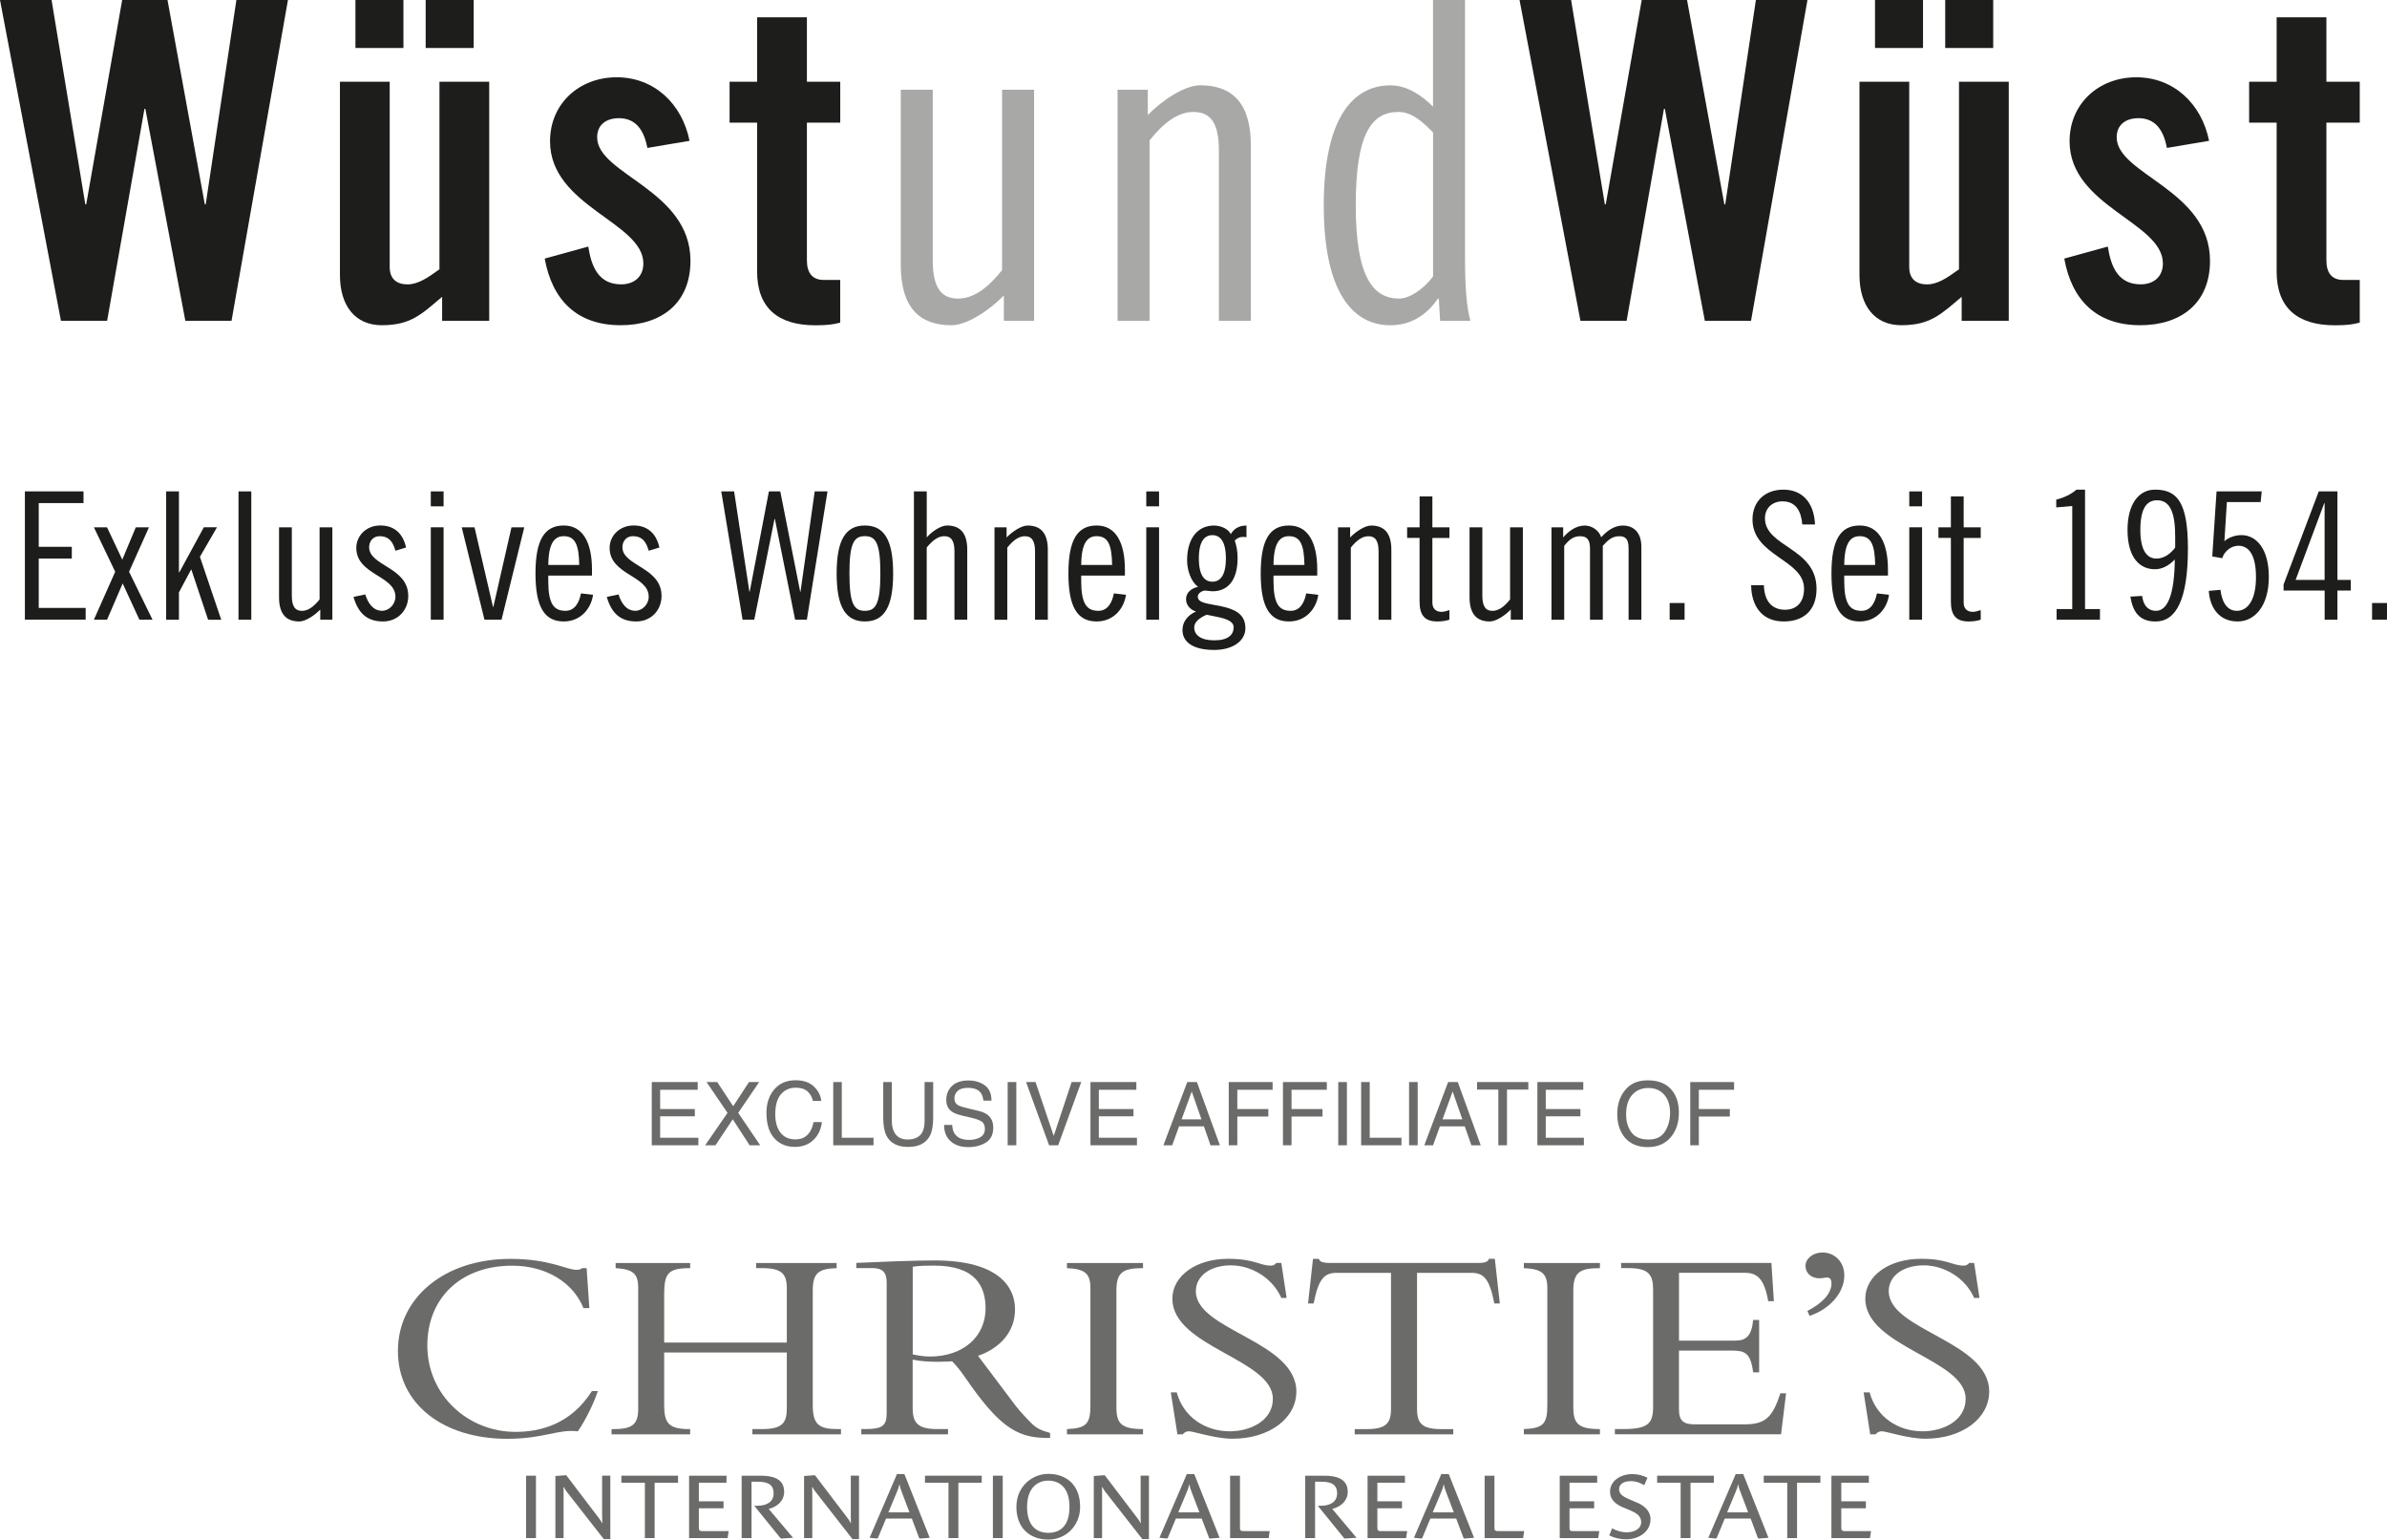 <?xml version="1.0" encoding="UTF-8"?>
<svg id="Ebene_1" data-name="Ebene 1" xmlns="http://www.w3.org/2000/svg" viewBox="0 0 623.62 402.25">
  <defs>
    <style>
      .cls-1 {
        fill: #6b6b6a;
      }

      .cls-2 {
        fill: #1d1d1b;
      }

      .cls-3 {
        fill: #a8a8a7;
      }
    </style>
  </defs>
  <g>
    <g>
      <path class="cls-2" d="M31.92,0h11.84l9.75,53.4h.23L61.76,0h13.47l-14.74,83.81h-12.07l-10.45-55.37h-.23l-9.75,55.37h-12.07L0,0h13.47l8.82,53.4h.23L31.92,0Z"/>
      <path class="cls-2" d="M127.81,21.36v62.45h-12.3v-6.27c-5.46,4.64-8.24,7.43-15.79,7.43-6.85,0-10.91-4.99-10.91-13.12V21.36h13v48.41c0,3.13,1.86,4.53,4.64,4.53s5.34-1.74,8.36-3.95V21.36h13ZM105.4,0v12.54h-12.54V0h12.54ZM111.21,12.54V0h12.54v12.54h-12.54Z"/>
      <path class="cls-2" d="M169.13,38.66c-.93-4.99-3.25-7.78-7.43-7.78-3.37,0-5.69,1.74-5.69,4.99,0,9.75,24.38,13.7,24.38,32.27,0,11.14-7.66,16.83-18.23,16.83-11.38,0-17.88-6.5-19.85-17.41l11.38-3.14c.81,5.23,2.67,9.87,8.59,9.87,3.37,0,5.8-1.97,5.8-5.46,0-10.79-24.38-14.86-24.38-31.92,0-9.87,7.66-16.72,17.41-16.72s17.07,6.85,19.04,16.6l-11.03,1.86.01.01Z"/>
      <path class="cls-2" d="M190.61,32.04v-10.68h7.2V4.53h13v16.83h8.71v10.68h-8.71v35.99c0,3.25,1.39,5.11,4.41,5.11h4.29v11.15c-1.74.46-3.25.7-6.5.7-9.75,0-15.21-4.53-15.21-14.05v-38.89h-7.2l.01-.01Z"/>
    </g>
    <g>
      <path class="cls-3" d="M270.15,83.81h-7.89v-6.61c-3.95,4.06-9.75,7.78-13.7,7.78-8.36,0-13.23-4.64-13.23-15.79V23.45h8.36v44.58c0,6.96,2.09,9.98,6.62,9.98,4.06,0,7.78-2.78,11.49-7.43V23.45h8.36v60.36h-.01Z"/>
      <path class="cls-3" d="M291.97,23.45h7.9v6.61c3.95-4.06,9.75-7.78,13.69-7.78,8.36,0,13.24,4.64,13.24,15.79v45.74h-8.36v-44.58c0-6.96-2.09-9.98-6.62-9.98-4.06,0-7.78,2.78-11.49,7.43v47.13h-8.36V23.45h0Z"/>
      <path class="cls-3" d="M375.9,78.01h-.23c-2.9,4.29-7.08,6.97-12.42,6.97-9.52,0-17.41-8.13-17.41-31.34s7.89-31.34,17.41-31.34c4.53,0,8.36,2.79,11.14,5.57V0h8.36v67.56c0,7.89.46,12.77,1.39,16.25h-7.9l-.35-5.8h.01ZM374.39,34.59c-2.44-2.44-5.34-5.34-9.05-5.34-7.08,0-11.14,5.8-11.14,24.38s4.41,24.38,11.38,24.38c2.55,0,6.27-2.32,8.82-5.8v-37.61l-.01-.01Z"/>
    </g>
    <g>
      <path class="cls-2" d="M428.91,0h11.84l9.75,53.4h.23L458.74,0h13.47l-14.74,83.81h-12.07l-10.45-55.37h-.23l-9.75,55.37h-12.07L396.99,0h13.47l8.82,53.4h.23L428.91,0Z"/>
      <path class="cls-2" d="M524.8,21.36v62.45h-12.3v-6.27c-5.46,4.64-8.25,7.43-15.79,7.43-6.85,0-10.91-4.99-10.91-13.12V21.36h13v48.41c0,3.13,1.86,4.53,4.64,4.53s5.34-1.74,8.36-3.95V21.36h13ZM502.4,0v12.54h-12.54V0h12.54ZM508.2,12.54V0h12.54v12.54h-12.54,0Z"/>
      <path class="cls-2" d="M566.12,38.66c-.93-4.99-3.25-7.78-7.43-7.78-3.37,0-5.69,1.74-5.69,4.99,0,9.75,24.38,13.7,24.38,32.27,0,11.14-7.66,16.83-18.23,16.83-11.38,0-17.88-6.5-19.85-17.41l11.38-3.14c.81,5.23,2.67,9.87,8.59,9.87,3.37,0,5.8-1.97,5.8-5.46,0-10.79-24.38-14.86-24.38-31.92,0-9.87,7.66-16.72,17.41-16.72s17.06,6.85,19.04,16.6l-11.03,1.86.01.01Z"/>
      <path class="cls-2" d="M587.6,32.04v-10.68h7.19V4.53h13v16.83h8.71v10.68h-8.71v35.99c0,3.25,1.39,5.11,4.41,5.11h4.3v11.15c-1.74.46-3.25.7-6.5.7-9.75,0-15.21-4.53-15.21-14.05v-38.89h-7.19v-.01Z"/>
    </g>
    <g>
      <path class="cls-2" d="M21.82,128.39v3.06h-11.7v11.42h8.64v3.06h-8.64v12.91h12.26v3.06H6.5v-33.52h15.32v.01Z"/>
      <path class="cls-2" d="M24.52,137.77h3.44l3.99,8.45,3.53-8.45h3.44l-5.2,11.61,6.13,12.53h-3.43l-4.37-9.47-4.08,9.47h-3.44l5.57-12.53-5.57-11.61h-.01Z"/>
      <path class="cls-2" d="M43.41,128.39h3.34v21.17h.09l6.41-11.79h3.44l-4.46,7.71,5.57,16.44h-3.43l-4.37-13.09h-.09l-3.16,5.95v7.15h-3.34v-33.54Z"/>
      <path class="cls-2" d="M62.31,128.39h3.34v33.52h-3.34v-33.52Z"/>
      <path class="cls-2" d="M86.83,161.91h-3.16v-2.65c-1.58,1.63-3.9,3.11-5.48,3.11-3.34,0-5.29-1.86-5.29-6.31v-18.29h3.34v17.83c0,2.79.83,4,2.65,4,1.62,0,3.11-1.12,4.6-2.98v-18.85h3.34v24.14h0Z"/>
      <path class="cls-2" d="M103.31,143.9c-.6-2.09-1.49-3.81-4.18-3.81-1.58,0-2.69,1.25-2.69,2.88,0,4.92,10.22,5.2,10.22,12.72,0,3.81-2.78,6.68-6.59,6.68-4.36,0-6.55-2.37-7.71-6.41l3.06-.65c.7,2.14,1.95,4.27,4.41,4.27,1.81,0,3.48-1.67,3.48-3.67,0-5.57-10.22-5.66-10.22-12.77,0-3.16,2.6-5.85,6.27-5.85s5.94,2.13,6.73,5.76l-2.79.84.01.01Z"/>
      <path class="cls-2" d="M112.55,128.39h3.34v3.9h-3.34v-3.9ZM112.55,137.77h3.34v24.14h-3.34v-24.14Z"/>
      <path class="cls-2" d="M123.97,137.77l4.83,20.8h.09l4.74-20.8h3.34l-5.94,24.14h-4.46l-5.94-24.14h3.34Z"/>
      <path class="cls-2" d="M143.24,150.4v1.34c0,5.9,1.35,7.85,4.5,7.85,2.55,0,3.62-2.37,4.04-4.55l3.16.37c-.51,3.62-3.25,6.96-7.66,6.96-5.06,0-7.38-3.81-7.38-12.54s2.32-12.53,7.38-12.53,7.38,4.55,7.38,11.51v1.58h-11.42v.01ZM151.33,147.61c-.09-5.2-1.02-7.52-4.04-7.52-2.41,0-3.99,1.76-4.04,7.52h8.08,0Z"/>
      <path class="cls-2" d="M169.48,143.9c-.6-2.09-1.49-3.81-4.18-3.81-1.58,0-2.69,1.25-2.69,2.88,0,4.92,10.22,5.2,10.22,12.72,0,3.81-2.79,6.68-6.59,6.68-4.36,0-6.55-2.37-7.71-6.41l3.06-.65c.7,2.14,1.95,4.27,4.41,4.27,1.81,0,3.48-1.67,3.48-3.67,0-5.57-10.21-5.66-10.21-12.77,0-3.16,2.6-5.85,6.27-5.85s5.94,2.13,6.73,5.76l-2.79.84v.01Z"/>
    </g>
    <g>
      <path class="cls-2" d="M191.79,128.39l3.99,26.19h.09l5.01-26.19h2.97l5.2,26.19h.09l3.71-26.19h3.34l-5.39,33.52h-3.07l-5.29-26.33h-.09l-5.29,26.33h-3.06l-5.57-33.52h3.36Z"/>
      <path class="cls-2" d="M225.96,137.3c5.06,0,7.38,3.81,7.38,12.53s-2.32,12.54-7.38,12.54-7.38-3.81-7.38-12.54,2.32-12.53,7.38-12.53ZM225.96,159.59c2.83,0,4.04-1.77,4.04-9.76s-1.21-9.75-4.04-9.75-4.04,1.76-4.04,9.75,1.21,9.76,4.04,9.76Z"/>
      <path class="cls-2" d="M238.78,128.39h3.34v12.02c1.39-1.62,3.71-3.11,5.29-3.11,3.34,0,5.29,1.86,5.29,6.32v18.29h-3.34v-17.83c0-2.79-.84-3.99-2.65-3.99-1.63,0-3.11,1.12-4.6,2.97v18.85h-3.34v-33.52h.01Z"/>
      <path class="cls-2" d="M259.82,137.77h3.16v2.65c1.58-1.62,3.9-3.11,5.48-3.11,3.34,0,5.29,1.86,5.29,6.32v18.29h-3.34v-17.83c0-2.79-.84-3.99-2.65-3.99-1.62,0-3.11,1.12-4.6,2.97v18.85h-3.34v-24.15Z"/>
      <path class="cls-2" d="M282.47,150.4v1.34c0,5.9,1.35,7.85,4.5,7.85,2.55,0,3.62-2.37,4.04-4.55l3.16.37c-.51,3.62-3.25,6.96-7.66,6.96-5.06,0-7.38-3.81-7.38-12.54s2.32-12.53,7.38-12.53,7.38,4.55,7.38,11.51v1.58h-11.42v.01ZM290.55,147.61c-.09-5.2-1.02-7.52-4.04-7.52-2.41,0-3.99,1.76-4.04,7.52h8.08Z"/>
      <path class="cls-2" d="M299.47,132.29h3.34v-3.9h-3.34v3.9ZM299.47,161.91h3.34v-24.14h-3.34v24.14Z"/>
      <path class="cls-2" d="M325.66,140.37c-.37-.09-.65-.09-.98-.09-.88,0-1.49.37-2.09.93.46,1.49.74,2.69.74,4.64,0,6.04-2.79,8.63-6.5,8.63-.74,0-1.49-.18-2.23-.18-.56.14-1.67.65-1.67,1.58,0,1.72,2.74,1.81,5.85,2.46,3.48.74,6.59,1.86,6.59,5.8,0,3.16-3.06,5.67-8.17,5.67-5.48,0-8.27-2.04-8.27-5.2,0-2.14,1.35-3.9,3.53-4.83-1.44-.46-2.6-1.62-2.6-3.25,0-1.81,1.58-2.92,3.16-3.2-1.9-1.35-2.88-4.41-2.88-6.92,0-5.76,2.79-9.1,7.01-9.1,1.58,0,3.62.7,4.41,2.23.74-1.3,2.04-2.23,4.09-2.23v3.06h.01ZM315.25,160.61c-1.95.83-3.25,1.95-3.25,3.3,0,2,1.67,3.39,5.29,3.39s5.01-1.49,5.01-3.44c0-2.23-4.18-2.6-7.06-3.25h.01ZM316.74,151.98c1.95,0,3.53-1.49,3.53-6.08s-1.58-6.08-3.53-6.08-3.53,1.49-3.53,6.08,1.58,6.08,3.53,6.08Z"/>
      <path class="cls-2" d="M332.71,150.4v1.34c0,5.9,1.35,7.85,4.5,7.85,2.56,0,3.62-2.37,4.04-4.55l3.16.37c-.51,3.62-3.25,6.96-7.66,6.96-5.06,0-7.38-3.81-7.38-12.54s2.32-12.53,7.38-12.53,7.39,4.55,7.39,11.51v1.58h-11.43v.01ZM340.79,147.61c-.09-5.2-1.02-7.52-4.04-7.52-2.41,0-3.99,1.76-4.04,7.52h8.08Z"/>
      <path class="cls-2" d="M349.57,137.77h3.16v2.65c1.58-1.62,3.9-3.11,5.48-3.11,3.34,0,5.29,1.86,5.29,6.32v18.29h-3.34v-17.83c0-2.79-.84-3.99-2.65-3.99-1.63,0-3.11,1.12-4.6,2.97v18.85h-3.34v-24.15Z"/>
      <path class="cls-2" d="M367.63,137.77h3.25v-8.08h3.34v8.08h4.46v2.78h-4.46v16.9c0,1.39.74,2.41,2.41,2.41.65,0,1.49-.28,2.04-.46v2.51c-.93.28-1.76.46-3.16.46-3.16,0-4.64-1.49-4.64-5.2v-16.63h-3.25v-2.78l.01.01Z"/>
      <path class="cls-2" d="M397.86,161.91h-3.16v-2.65c-1.58,1.63-3.9,3.11-5.48,3.11-3.34,0-5.29-1.86-5.29-6.31v-18.29h3.34v17.83c0,2.79.83,4,2.65,4,1.62,0,3.11-1.12,4.6-2.98v-18.85h3.34v24.14h0Z"/>
      <path class="cls-2" d="M405.33,161.91v-24.14h3.06v2.65c1.3-1.53,3.3-3.11,5.62-3.11,1.9,0,3.72,1.25,4.32,3.06,1.35-1.49,3.25-3.06,5.62-3.06,3.16,0,4.87,2.13,4.87,5.57v19.04h-3.34v-18.57c0-2.51-.74-3.25-2.51-3.25-2.04,0-3.21,1.44-4.23,2.51v19.31h-3.34v-18.57c0-2.51-.88-3.25-2.65-3.25-2.04,0-3.2,1.44-4.09,2.51v19.31h-3.34l.01-.01Z"/>
      <path class="cls-2" d="M436.21,157.55v4.36h3.9v-4.36h-3.9Z"/>
    </g>
    <g>
      <path class="cls-2" d="M470.86,137.02c-.28-3.44-1.67-6.03-5.15-6.03-2.79,0-4.6,1.86-4.6,4.41,0,7.57,13.47,7.66,13.47,18.43,0,5.34-3.06,8.54-8.59,8.54s-8.41-3.85-8.5-9.47h3.34c.09,3.95,1.95,6.41,5.52,6.41,3.02,0,4.97-1.95,4.97-5.52,0-7.62-13.47-8.5-13.47-18.06,0-4.73,3.25-7.8,8.08-7.8s7.99,3.25,8.26,9.1h-3.34l.01-.01Z"/>
      <path class="cls-2" d="M481.82,150.4v1.34c0,5.9,1.35,7.85,4.5,7.85,2.55,0,3.62-2.37,4.04-4.55l3.16.37c-.51,3.62-3.25,6.96-7.66,6.96-5.06,0-7.38-3.81-7.38-12.54s2.32-12.53,7.38-12.53,7.38,4.55,7.38,11.51v1.58h-11.42v.01ZM489.9,147.61c-.09-5.2-1.02-7.52-4.04-7.52-2.41,0-3.99,1.76-4.04,7.52h8.08Z"/>
      <path class="cls-2" d="M498.81,132.29h3.34v-3.9h-3.34v3.9ZM498.81,161.91h3.34v-24.14h-3.34v24.14Z"/>
      <path class="cls-2" d="M506.43,137.77h3.25v-8.08h3.34v8.08h4.46v2.78h-4.46v16.9c0,1.39.74,2.41,2.41,2.41.65,0,1.49-.28,2.05-.46v2.51c-.93.28-1.77.46-3.16.46-3.16,0-4.64-1.49-4.64-5.2v-16.63h-3.25v-2.78.01Z"/>
    </g>
    <g>
      <path class="cls-2" d="M537.3,161.91v-2.78h4.09v-26.93l-4.18.37v-2.04c1.9-.46,3.76-1.3,5.29-2.6h2.23v31.2h3.9v2.78h-11.33Z"/>
      <path class="cls-2" d="M559.64,155.69c.46,3.34,2.32,3.9,3.62,3.9,2.97,0,4.83-4.09,4.92-13.42-1.35,1.44-3.16,2.56-5.16,2.56-3.76,0-7.19-2.69-7.19-10.31,0-6.5,2.78-10.49,7.19-10.49,5.8,0,8.59,3.34,8.59,15.41,0,13.47-3.16,19.04-8.45,19.04-4.32,0-5.94-2.6-6.59-6.5l3.06-.18.01-.01ZM568.27,139.9c0-6.78-1.76-9.19-4.73-9.19-2.6,0-4.36,1.95-4.36,7.75s2.04,7.48,4.18,7.48,3.81-1.39,4.92-2.88v-3.16h-.01Z"/>
      <path class="cls-2" d="M580.11,154.11c.28,2.41,1.3,5.48,4.27,5.48s5.01-2.98,5.01-8.78c0-6.27-2.14-8.22-4.6-8.22-1.9,0-3.67,1.44-4.22,3.25l-2.6-.46,1.12-16.99h11.8l-.28,2.78h-8.82l-.65,10.22c1.16-.97,2.74-1.58,4.46-1.58,3.9,0,7.15,3.62,7.15,10.91,0,7.66-3.71,11.65-8.17,11.65-4.83,0-7.24-3.62-7.52-7.99l3.06-.28-.01.01Z"/>
      <path class="cls-2" d="M610.67,128.39v23.12h3.49v2.79h-3.49v7.61h-3.34v-7.61h-10.73v-1.58l9.19-24.33h4.88ZM599.75,151.51h7.57v-20.06h-.09l-7.48,20.06Z"/>
      <path class="cls-2" d="M623.62,157.55v4.36h-3.9v-4.36h3.9Z"/>
    </g>
  </g>
  <g>
    <rect class="cls-1" x="137.44" y="385.56" width="2.58" height="16.3"/>
    <path class="cls-1" d="M157.31,396.06c0,.58.04,1.4.04,1.86h-.11c-.13-.49-.86-1.39-1.12-1.73l-8.09-10.63-.2-.13-2.73.21v16.22h2.14v-11.66c0-.61-.02-1.29-.02-1.64h.13c.16.44.52.88.77,1.26l9.62,12.3h1.71v-16.57h-2.15v10.5l.01.01Z"/>
    <polygon class="cls-1" points="162.34 387.41 168.48 387.41 168.48 401.86 171.03 401.86 171.03 387.41 177.14 387.41 177.14 385.56 162.34 385.56 162.34 387.41"/>
    <path class="cls-1" d="M182.58,399.25v-5.17h6.45v-1.84h-6.45v-4.85h7.22v-1.83h-9.77v16.3h10.07l.27-1.83h-7.01c-.45,0-.77-.15-.77-.78h-.01Z"/>
    <path class="cls-1" d="M204.86,389.73c0-3.58-3.31-4.17-6.1-4.17h-5v16.3h2.58v-14.73h1.5c2.41,0,4.27.5,4.27,3.04,0,2.4-2.05,3.24-4.2,3.24h-.86l6.84,8.45.18.12,3.12-.2-6.36-7.54c2.13-.52,4.04-2.02,4.04-4.51h-.01Z"/>
    <path class="cls-1" d="M222.28,396.06c0,.58.02,1.4.02,1.86h-.09c-.12-.49-.88-1.39-1.11-1.73l-8.09-10.63-.2-.13-2.74.21v16.22h2.14v-11.66c0-.61-.04-1.29-.04-1.64h.13c.18.44.52.88.81,1.26l9.6,12.3h1.71v-16.57h-2.14v10.51Z"/>
    <path class="cls-1" d="M234.34,385.13l-7.15,16.65,1.94.2.22-.11,2.13-5.11h6.75l1.91,5.11.21.11,2.54-.2-6.61-16.65h-1.94ZM232.1,395.14l2.14-5.13c.27-.67.63-1.49.7-2.13h.11c.05.64.32,1.37.59,2.07l1.97,5.19h-5.51Z"/>
    <polygon class="cls-1" points="241.66 387.41 247.8 387.41 247.8 401.86 250.38 401.86 250.38 387.41 256.48 387.41 256.48 385.56 241.66 385.56 241.66 387.41"/>
    <rect class="cls-1" x="259.4" y="385.56" width="2.57" height="16.3"/>
    <path class="cls-1" d="M273.88,385.08c-4.2,0-8.34,3.26-8.34,8.64s3.39,8.53,8.34,8.53c4.58,0,8.31-3.6,8.31-8.53,0-5.98-3.83-8.64-8.31-8.64ZM273.88,400.49c-2.83,0-5.55-1.6-5.55-6.77s2.91-6.87,5.51-6.87c2.77,0,5.57,1.62,5.57,6.87s-2.72,6.77-5.53,6.77h0Z"/>
    <path class="cls-1" d="M297.99,396.06c0,.58.04,1.4.04,1.86h-.1c-.13-.49-.87-1.39-1.13-1.73l-8.08-10.63-.2-.13-2.76.21v16.22h2.17v-11.66c0-.61-.02-1.29-.02-1.64h.13c.16.44.52.88.78,1.26l9.62,12.3h1.73v-16.57h-2.17v10.5l-.01.01Z"/>
    <path class="cls-1" d="M310.07,385.13l-7.16,16.65,1.97.2.2-.11,2.12-5.11h6.76l1.93,5.11.19.11,2.54-.2-6.61-16.65h-1.95.01ZM307.83,395.14l2.15-5.13c.27-.67.61-1.49.69-2.13h.1c.06.64.33,1.37.6,2.07l1.98,5.19h-5.52Z"/>
    <path class="cls-1" d="M323.95,399.25v-13.69h-2.58v16.3h10.08l.27-1.83h-7c-.45,0-.78-.15-.78-.78h.01Z"/>
    <path class="cls-1" d="M352.1,389.73c0-3.58-3.34-4.17-6.12-4.17h-4.98v16.3h2.57v-14.73h1.49c2.43,0,4.27.5,4.27,3.04,0,2.4-2.05,3.24-4.18,3.24h-.87l6.86,8.45.15.12,3.12-.2-6.35-7.54c2.13-.52,4.05-2.02,4.05-4.51h-.01Z"/>
    <path class="cls-1" d="M359.85,399.25v-5.17h6.43v-1.84h-6.43v-4.85h7.2v-1.83h-9.76v16.3h10.07l.27-1.83h-7.01c-.45,0-.77-.15-.77-.78Z"/>
    <path class="cls-1" d="M376.55,385.13l-7.15,16.65,1.98.2.18-.11,2.13-5.11h6.75l1.93,5.11.2.11,2.54-.2-6.61-16.65h-1.95ZM374.31,395.14l2.15-5.13c.27-.67.61-1.49.7-2.13h.09c.05.64.32,1.37.59,2.07l1.98,5.19h-5.51Z"/>
    <path class="cls-1" d="M390.43,399.25v-13.69h-2.56v16.3h10.06l.27-1.83h-7c-.45,0-.77-.15-.77-.78Z"/>
    <path class="cls-1" d="M410.05,399.25v-5.17h6.43v-1.84h-6.43v-4.85h7.22v-1.83h-9.78v16.3h10.06l.27-1.83h-7c-.45,0-.78-.15-.78-.78h.01Z"/>
    <path class="cls-1" d="M427.86,392.67l-2.22-.95c-1.53-.69-2.64-1.29-2.64-2.62s1.17-2.12,3.12-2.12c1.36,0,2.72.58,3.44,1.08l.86-1.95c-1.16-.61-2.45-.97-4.03-.97-2.91,0-5.76,1.7-5.76,4.6,0,2.12,1.53,3.28,3.22,4.02l2.06.86c1.38.58,2.86,1.38,2.86,3.04,0,1.93-2.03,2.69-3.76,2.69-1.55,0-3.03-.56-3.83-1.05l-.75,1.86c1.27.66,2.81,1.02,4.44,1.02,3.27,0,6.34-1.96,6.34-5.27,0-2.12-1.66-3.51-3.34-4.25l-.01.01Z"/>
    <polygon class="cls-1" points="447.77 385.56 432.94 385.56 432.94 387.41 439.08 387.41 439.08 401.86 441.66 401.86 441.66 387.41 447.77 387.41 447.77 385.56"/>
    <path class="cls-1" d="M453.47,385.13l-7.16,16.65,1.98.2.2-.11,2.11-5.11h6.77l1.9,5.11.21.11,2.54-.2-6.59-16.65h-1.96ZM451.22,395.14l2.14-5.13c.27-.67.63-1.49.7-2.13h.09c.05.64.32,1.37.61,2.07l1.96,5.19h-5.51.01Z"/>
    <polygon class="cls-1" points="460.79 387.41 466.93 387.41 466.93 401.86 469.49 401.86 469.49 387.41 475.59 387.41 475.59 385.56 460.79 385.56 460.79 387.41"/>
    <path class="cls-1" d="M481.05,399.25v-5.17h6.43v-1.84h-6.43v-4.85h7.2v-1.83h-9.78v16.3h10.07l.29-1.83h-7.01c-.45,0-.77-.15-.77-.78h0Z"/>
    <path class="cls-1" d="M466.62,364.02h-1.48c-2.04,6.18-3.76,8.13-9.47,8.13h-12.62c-3,0-4.41-.65-4.41-3.96v-15.32h13.83c3.35,0,4.9.57,5.55,5.68h1.57v-13.68h-1.57c-.39,4.17-1.8,5.4-4.73,5.4h-14.64v-17.72h17.26c2.97,0,4.99,1.29,6.05,7.42h1.48l-.65-10h-39.26v1.35h1.8c5.5,0,6.56,1.73,6.56,5.76v30.38c0,4.32-1.15,5.91-7.69,5.91h-2.3v1.37h43.41l1.32-10.73-.01.01Z"/>
    <path class="cls-1" d="M493.44,337.38c0-4.03,3.75-6.78,9.15-6.78s10.88,3.32,13.17,8.51h1.39l-1.39-9.14h-1.29c-.51.56-.83.7-1.48.7-2.89,0-4.28-1.78-11.13-1.78-8.34,0-14.54,4.45-14.54,10.43,0,12.61,26.22,15.77,26.22,26.14,0,5.68-5.79,8.5-11.27,8.5-6.39,0-12.1-3.75-13.81-10.16h-1.57l1.71,10.95h1.41c.33-.44.9-.8,1.64-.8,1.13,0,6.87,1.95,11.37,1.95,9.56,0,16.67-5.26,16.67-12.32,0-13.22-26.24-15.98-26.24-26.21l-.01.01Z"/>
    <path class="cls-1" d="M476.12,327.24c-2.45,0-4.42,1.59-4.42,3.51s1.55,3.24,3.68,3.24c.9,0,1.22-.21,1.97-.21.82,0,1.14.65,1.14,1.51,0,2.6-2.22,5.12-6.3,7.22l.57,1.29c5.4-1.8,9.08-6.12,9.08-10.59,0-3.45-2.45-5.97-5.73-5.97h.01Z"/>
    <path class="cls-1" d="M298.62,331.33v-1.35h-19.87v1.35c4.58.21,6.13,1.3,6.13,5.2v30.65c0,4.84-1.07,5.99-6.13,6.2v1.37h19.87v-1.37c-5.64,0-6.95-1.44-6.95-5.69v-30.53c0-4.83,1.8-5.83,6.95-5.83h0Z"/>
    <path class="cls-1" d="M398.12,331.33c4.58.21,6.13,1.3,6.13,5.2v30.65c0,4.84-1.07,5.99-6.13,6.2v1.37h19.87v-1.37c-5.66,0-6.95-1.44-6.95-5.69v-30.53c0-4.83,1.8-5.83,6.95-5.83v-1.35h-19.87v1.35h0Z"/>
    <path class="cls-1" d="M391.84,340.55l-1.31-11.66h-1.55c-.16.86-1.38,1.08-2.54,1.08h-39.33c-.56,0-1.14-.07-1.63-.21-.49-.14-.81-.43-.9-.86h-1.55l-1.29,11.66h1.46c1.24-6.33,2.72-8,5.98-8h14.23v35.58c0,3.89-1.48,5.25-6.46,5.25h-3.02v1.37h25.75v-1.37h-3.02c-4.99,0-6.45-1.36-6.45-5.25v-35.58h14.23c3.26,0,4.74,1.67,5.96,8h1.48l-.04-.01Z"/>
    <path class="cls-1" d="M150.97,373.96c1.96-2.81,4.16-7.28,5.22-10.51h-1.55c-5.55,8.71-13.49,10.66-19.95,10.66-12.41,0-23.05-9.56-23.05-22.6,0-12.11,8.5-20.82,22.17-20.82,8.9,0,15.92,4.39,18.63,11.09h1.54l-.72-10.44h-1.22c-.18.21-.56.43-1.47.43-2.54,0-6.96-2.86-17.26-2.86-17.09,0-29.35,10.07-29.35,24.05s11.94,22.96,28.53,22.96c9.65,0,13.26-2.59,18.5-1.95l-.02-.01Z"/>
    <path class="cls-1" d="M312.42,337.38c0-4.03,3.76-6.78,9.17-6.78s10.87,3.32,13.16,8.51h1.39l-1.39-9.14h-1.31c-.49.56-.81.7-1.46.7-2.86,0-4.26-1.78-11.13-1.78-8.34,0-14.56,4.45-14.56,10.43,0,12.61,26.25,15.77,26.25,26.14,0,5.68-5.81,8.5-11.28,8.5-6.39,0-12.1-3.75-13.83-10.16h-1.55l1.73,10.95h1.41c.3-.44.88-.8,1.6-.8,1.15,0,6.88,1.95,11.38,1.95,9.56,0,16.68-5.26,16.68-12.32,0-13.22-26.26-15.98-26.26-26.21v.01Z"/>
    <path class="cls-1" d="M226.18,373.38h-1.16v1.37h22.66v-1.37h-2.7c-5.13,0-6.54-1.51-6.54-5.55v-12.59c4.41.93,10.3.43,10.3.43.97,1,1.96,2.09,3.43,4.25,8.43,12.23,13.17,15.76,21.11,15.76h1.06v-1.29c-2.38-.65-3.45-1.23-4.58-2.24-1.31-1.29-3.35-3.45-4.51-4.98l-9.74-12.94c2.05-.65,9.67-3.75,9.67-12.18,0-5.53-3.95-12.73-21.03-12.73-2.2,0-6.13.07-10.14.22-4,.14-7.99.36-10.3.42v1.35h4.09c2.86,0,3.85,1.15,3.85,3.82v34.07c0,3.39-1.23,4.17-5.48,4.17l.01.01ZM238.45,330.96c1.94-.29,3.75-.29,5.64-.29,10.88,0,13.4,5.55,13.4,11.17,0,7.28-5.71,12.59-14.62,12.59-1.55,0-3.37-.34-4.41-.56v-22.91h-.01Z"/>
    <path class="cls-1" d="M180.31,373.38h-.25c-5.47,0-6.54-1.66-6.54-6.34v-13.67h32.04v14.61c0,3.75-1.14,5.4-6.47,5.4h-2.52v1.37h23.14v-1.37h-.82c-4.9,0-6.55-1.15-6.55-6.27v-29.88c0-4.47,1.32-5.76,6.23-5.9v-1.35h-21.03v1.35h1.55c5.08,0,6.47,1.44,6.47,5.26v14.19h-32.04v-12.53c0-5.55.97-6.92,6.79-6.92v-1.35h-19.47v1.35c4.48.29,5.89,1.37,5.89,5.12v31.69c0,4.1-1.64,5.25-6.47,5.25h-.49v1.37h20.53v-1.37l.01-.01Z"/>
    <polygon class="cls-1" points="182.45 297.26 172.47 297.26 172.47 291.66 181.53 291.66 181.53 289.76 172.47 289.76 172.47 284.73 182.28 284.73 182.28 282.71 170.28 282.71 170.28 299.23 182.45 299.23 182.45 297.26"/>
    <polygon class="cls-1" points="186.92 299.23 191.44 292.44 195.84 299.23 198.61 299.23 192.86 290.76 198.34 282.71 195.68 282.71 191.55 289.03 187.38 282.71 184.59 282.71 190.07 290.76 184.22 299.23 186.92 299.23"/>
    <path class="cls-1" d="M207.56,299.66c2.21,0,3.95-.7,5.25-2.12,1.08-1.17,1.72-2.63,1.91-4.37h-2.18c-.22,1.09-.55,1.96-1,2.62-.84,1.27-2.08,1.9-3.7,1.9-1.75,0-3.08-.6-3.97-1.81-.89-1.2-1.33-2.77-1.33-4.71,0-2.36.49-4.11,1.47-5.26.98-1.15,2.27-1.72,3.87-1.72,1.31,0,2.33.31,3.05.93.72.63,1.21,1.47,1.45,2.53h2.18c-.13-1.41-.76-2.65-1.9-3.75s-2.74-1.66-4.81-1.66c-2.43,0-4.32.85-5.7,2.55-1.27,1.56-1.91,3.56-1.91,5.99,0,3.21.85,5.59,2.55,7.12,1.29,1.16,2.88,1.74,4.78,1.74l-.01.02Z"/>
    <polygon class="cls-1" points="228.21 297.26 219.92 297.26 219.92 282.71 217.69 282.71 217.69 299.23 228.21 299.23 228.21 297.26"/>
    <path class="cls-1" d="M237.26,299.66c2.8,0,4.7-.99,5.72-2.98.55-1.09.82-2.66.82-4.69v-9.28h-2.25v10.21c0,1.2-.19,2.14-.56,2.85-.69,1.29-1.98,1.95-3.9,1.95-1.59,0-2.73-.6-3.4-1.8-.45-.79-.69-1.79-.69-3v-10.21h-2.25v9.28c0,2.03.28,3.6.82,4.69,1,1.99,2.9,2.98,5.7,2.98h-.01Z"/>
    <path class="cls-1" d="M255.38,297.46c-.66.25-1.4.36-2.21.36-1.8,0-3.06-.54-3.78-1.63-.37-.59-.58-1.35-.63-2.28h-2.11c-.01,1.78.54,3.2,1.67,4.23,1.13,1.05,2.7,1.57,4.7,1.57,1.72,0,3.23-.39,4.53-1.18,1.29-.79,1.95-2.09,1.95-3.92,0-1.47-.51-2.59-1.53-3.37-.58-.44-1.42-.79-2.5-1.04l-2.25-.53c-1.51-.36-2.48-.66-2.91-.9-.65-.38-.97-.97-.97-1.78,0-.73.27-1.38.83-1.93.55-.55,1.46-.83,2.73-.83,1.57,0,2.68.44,3.33,1.3.35.46.59,1.15.69,2.03h2.11c0-1.83-.59-3.17-1.77-4.01-1.18-.83-2.61-1.25-4.3-1.25-1.83,0-3.25.48-4.24,1.43-.99.95-1.5,2.17-1.5,3.65,0,1.38.51,2.41,1.52,3.1.59.4,1.59.76,3,1.09l2.17.5c1.18.28,2.04.61,2.59.98.54.38.81,1.03.81,1.93,0,1.2-.63,2.03-1.92,2.49l-.01-.01Z"/>
    <rect class="cls-1" x="263.26" y="282.71" width="2.26" height="16.52"/>
    <polygon class="cls-1" points="276.46 299.23 282.48 282.71 279.97 282.71 275.29 296.78 270.54 282.71 268.07 282.71 274.08 299.23 276.46 299.23"/>
    <polygon class="cls-1" points="297.04 297.26 287.08 297.26 287.08 291.66 296.13 291.66 296.13 289.76 287.08 289.76 287.08 284.73 296.88 284.73 296.88 282.71 284.89 282.71 284.89 299.23 297.04 299.23 297.04 297.26"/>
    <path class="cls-1" d="M308.04,294.28h6.49l1.72,4.95h2.45l-6-16.52h-2.52l-6.23,16.52h2.3l1.79-4.95ZM311.35,285.17l2.54,7.29h-5.19l2.65-7.29Z"/>
    <polygon class="cls-1" points="323.26 291.72 331.36 291.72 331.36 289.76 323.26 289.76 323.26 284.73 332.48 284.73 332.48 282.71 321.02 282.71 321.02 299.23 323.26 299.23 323.26 291.72"/>
    <polygon class="cls-1" points="337.42 291.72 345.52 291.72 345.52 289.76 337.42 289.76 337.42 284.73 346.64 284.73 346.64 282.71 335.18 282.71 335.18 299.23 337.42 299.23 337.42 291.72"/>
    <rect class="cls-1" x="349.63" y="282.71" width="2.26" height="16.52"/>
    <polygon class="cls-1" points="366.14 297.26 357.85 297.26 357.85 282.71 355.61 282.71 355.61 299.23 366.14 299.23 366.14 297.26"/>
    <path class="cls-1" d="M376.2,294.28h6.48l1.73,4.95h2.44l-5.99-16.52h-2.53l-6.22,16.52h2.29l1.79-4.95h.01ZM379.51,285.17l2.54,7.29h-5.19l2.65-7.29Z"/>
    <polygon class="cls-1" points="391.45 299.23 393.71 299.23 393.71 284.68 399.28 284.68 399.28 282.71 385.89 282.71 385.89 284.68 391.45 284.68 391.45 299.23"/>
    <polygon class="cls-1" points="413.8 297.26 403.84 297.26 403.84 291.66 412.89 291.66 412.89 289.76 403.84 289.76 403.84 284.73 413.64 284.73 413.64 282.71 401.65 282.71 401.65 299.23 413.8 299.23 413.8 297.26"/>
    <path class="cls-1" d="M430.45,299.71c2.72,0,4.81-.95,6.29-2.88,1.25-1.63,1.88-3.68,1.88-6.15,0-2.28-.55-4.15-1.64-5.6-1.41-1.87-3.56-2.82-6.48-2.82s-4.89,1.03-6.32,3.06c-1.11,1.6-1.66,3.51-1.66,5.74,0,2.47.64,4.51,1.95,6.13,1.44,1.69,3.45,2.52,5.99,2.52h-.01ZM426.45,286.02c1.08-1.18,2.47-1.76,4.18-1.76s3.15.59,4.17,1.77c1.01,1.19,1.52,2.75,1.52,4.7,0,1.83-.44,3.46-1.32,4.88s-2.31,2.12-4.28,2.12c-2.08,0-3.58-.63-4.51-1.88-.92-1.26-1.38-2.8-1.38-4.63,0-2.28.54-4.02,1.62-5.19v-.01Z"/>
    <polygon class="cls-1" points="443.83 291.72 451.93 291.72 451.93 289.76 443.83 289.76 443.83 284.73 453.04 284.73 453.04 282.71 441.59 282.71 441.59 299.23 443.83 299.23 443.83 291.72"/>
    <rect class="cls-1" x="368.13" y="282.71" width="2.25" height="16.52"/>
  </g>
</svg>